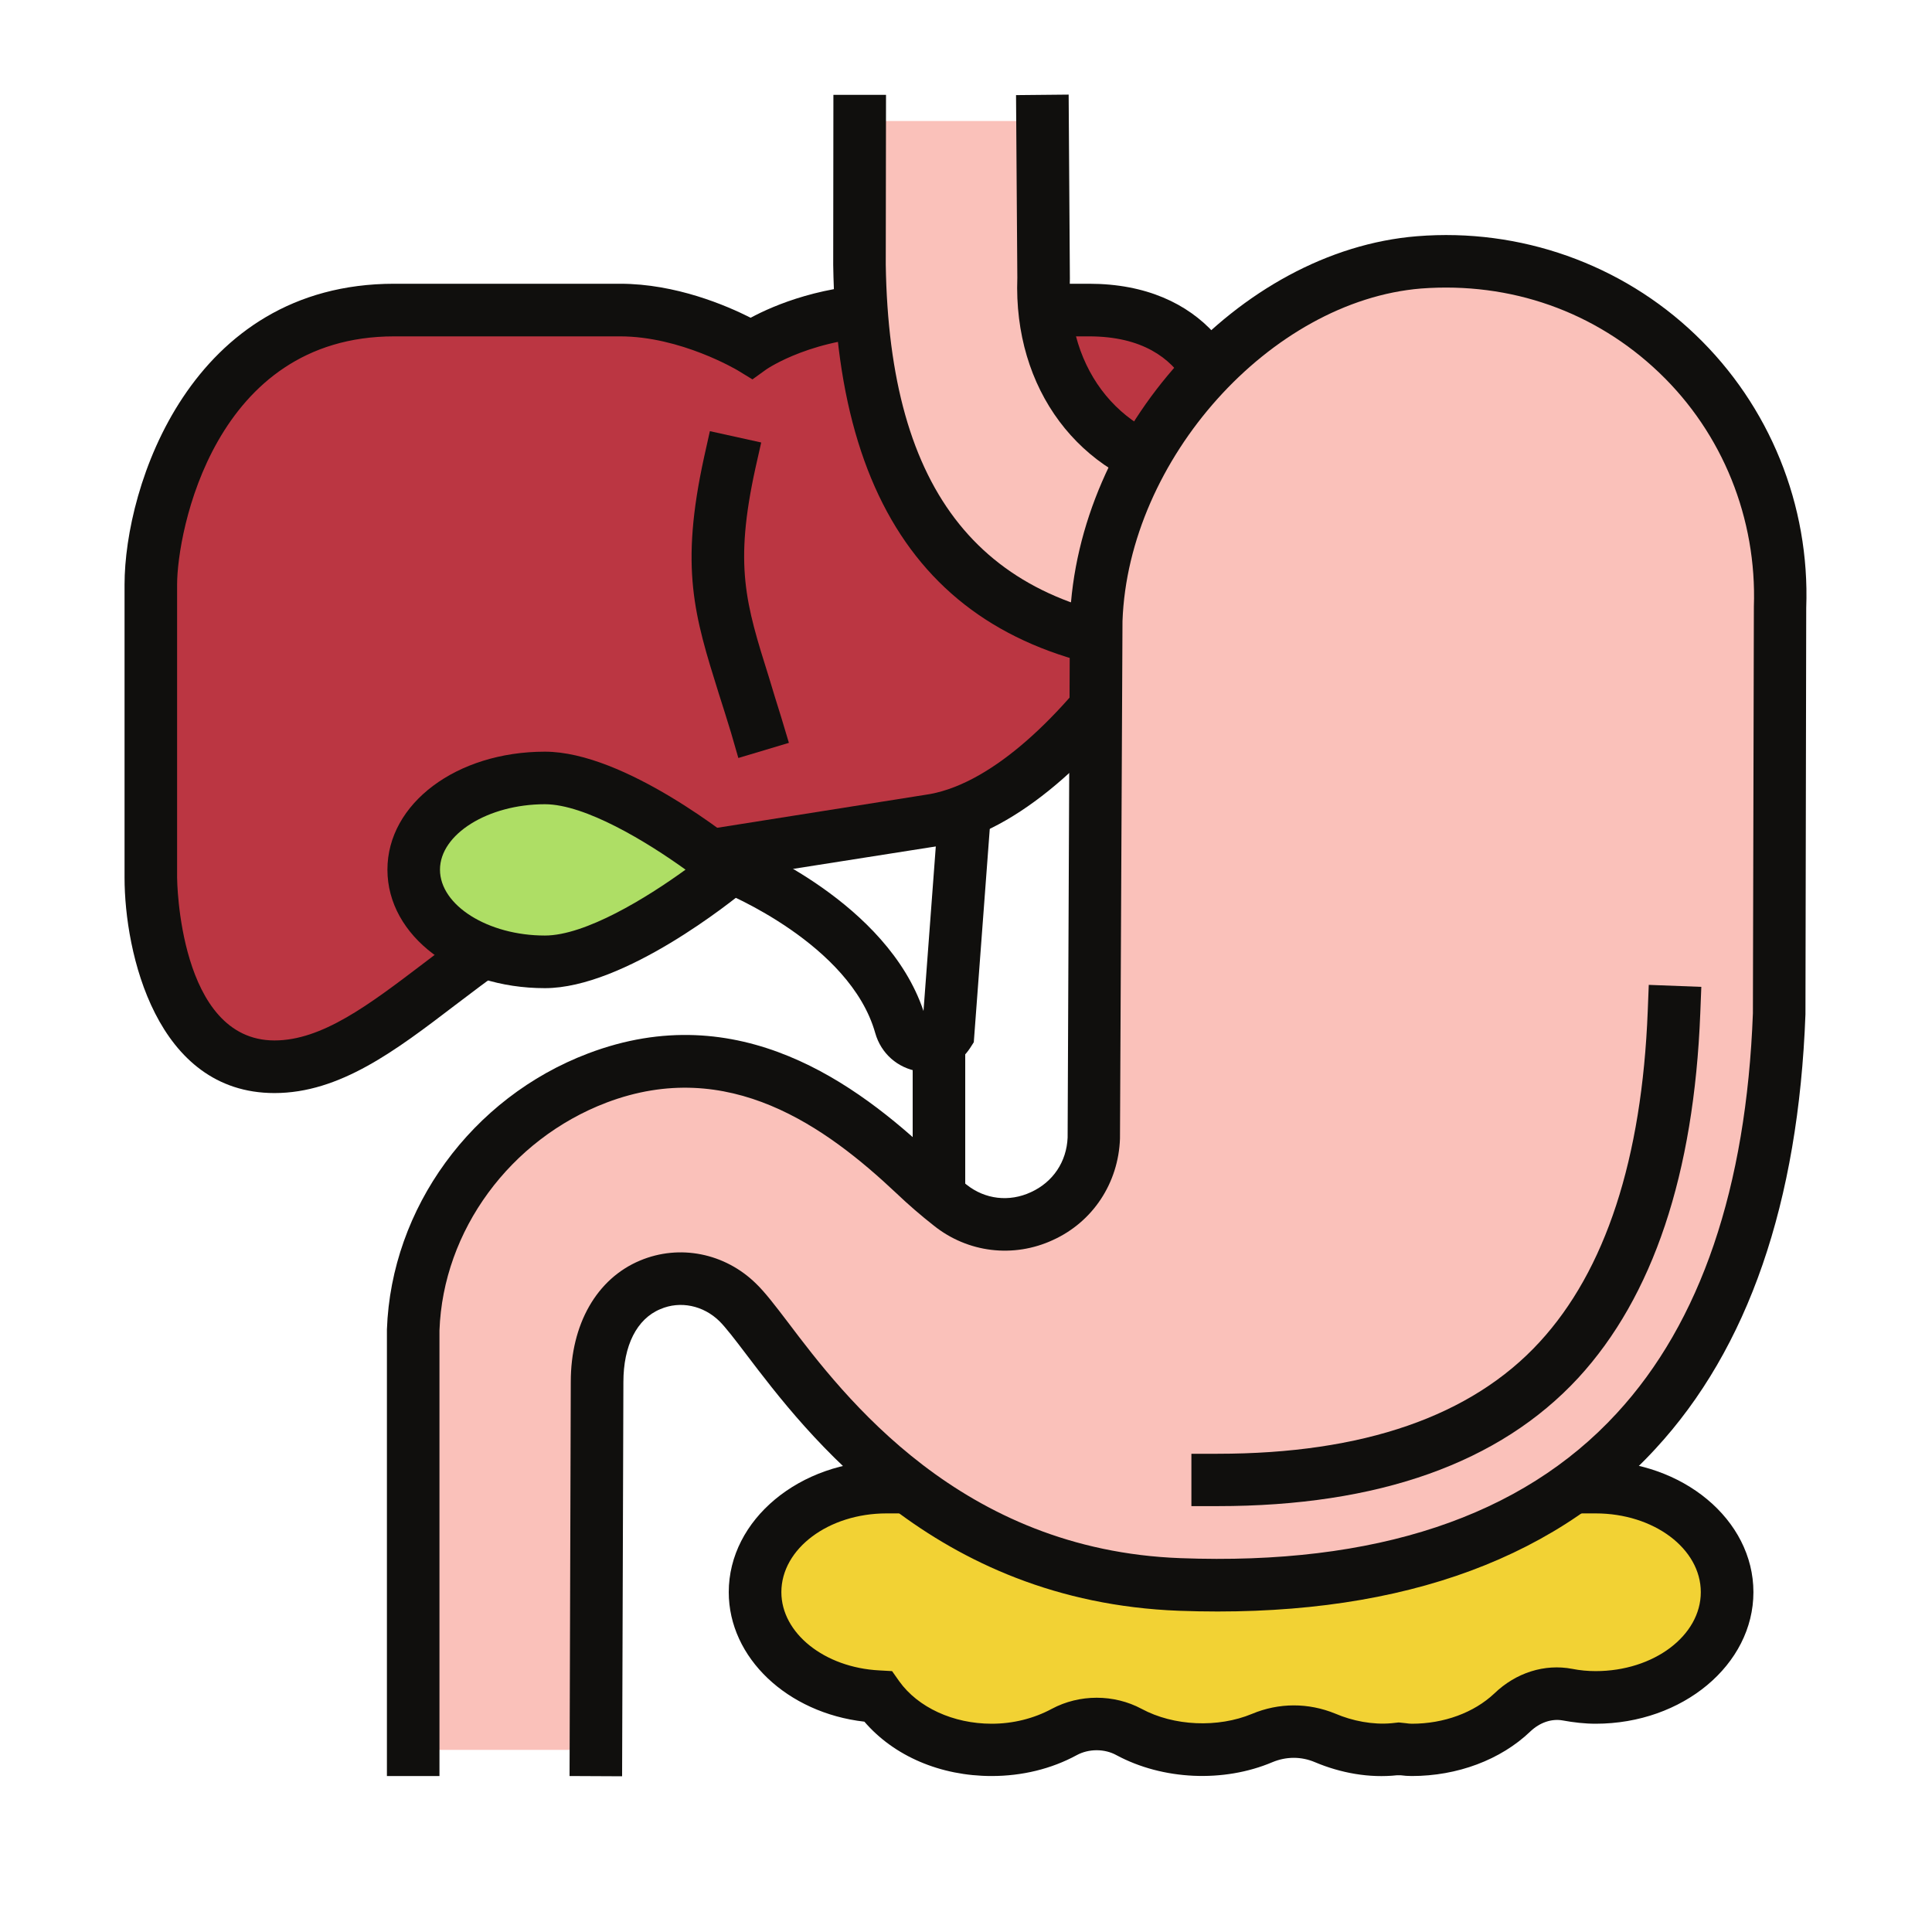 <svg xmlns="http://www.w3.org/2000/svg" xmlns:xlink="http://www.w3.org/1999/xlink" width="40" viewBox="0 0 30 30" height="40" preserveAspectRatio="xMidYMid meet"><defs><clipPath id="b76872af22"><path d="M 11 23 L 27 23 L 27 27.582 L 11 27.582 Z M 11 23 " clip-rule="nonzero"></path></clipPath><clipPath id="dc5a719083"><path d="M 11 22.461 L 27.27 22.461 L 27.27 27.582 L 11 27.582 Z M 11 22.461 " clip-rule="nonzero"></path></clipPath><clipPath id="5aeccb3814"><path d="M 1.934 4 L 20 4 L 20 17 L 1.934 17 Z M 1.934 4 " clip-rule="nonzero"></path></clipPath><clipPath id="cd62f0443f"><path d="M 13 1.453 L 19 1.453 L 19 11 L 13 11 Z M 13 1.453 " clip-rule="nonzero"></path></clipPath><clipPath id="4105b162f1"><path d="M 12 1.453 L 20 1.453 L 20 11 L 12 11 Z M 12 1.453 " clip-rule="nonzero"></path></clipPath><clipPath id="18f5e294d8"><path d="M 6 4 L 28 4 L 28 27.582 L 6 27.582 Z M 6 4 " clip-rule="nonzero"></path></clipPath><clipPath id="de0f230707"><path d="M 6 3.641 L 28.051 3.641 L 28.051 27.582 L 6 27.582 Z M 6 3.641 " clip-rule="nonzero"></path></clipPath></defs><path fill="#100f0d" d="M 14.719 16.047 L 14.727 16.047 Z M 14.387 16.645 C 14.348 16.645 14.305 16.641 14.266 16.637 C 13.938 16.586 13.68 16.359 13.59 16.039 C 13.199 14.656 11.254 13.863 11.234 13.855 L 10.855 13.703 L 11.16 12.945 L 11.539 13.098 C 11.633 13.137 13.773 14.012 14.34 15.699 L 14.613 12.047 L 15.426 12.109 L 15.121 16.184 L 15.066 16.27 C 14.914 16.504 14.66 16.645 14.387 16.645 " fill-opacity="1" fill-rule="nonzero"></path><g clip-path="url(#b76872af22)"><path fill="#f2d234" d="M 24.777 23.09 C 23.926 23.09 14.523 23.09 13.766 23.09 C 12.641 23.09 11.727 23.824 11.727 24.723 C 11.727 25.59 12.57 26.289 13.633 26.344 C 13.984 26.836 14.637 27.172 15.398 27.172 C 15.816 27.172 16.203 27.07 16.527 26.895 C 16.836 26.727 17.223 26.727 17.531 26.895 C 17.855 27.07 18.242 27.172 18.66 27.172 C 19 27.172 19.32 27.105 19.598 26.988 C 19.914 26.855 20.262 26.855 20.578 26.988 C 20.855 27.105 21.176 27.172 21.516 27.172 C 21.586 27.172 21.652 27.16 21.719 27.156 C 21.789 27.16 21.855 27.172 21.922 27.172 C 22.551 27.172 23.109 26.945 23.484 26.59 C 23.715 26.371 24.027 26.254 24.34 26.316 C 24.48 26.34 24.629 26.355 24.777 26.355 C 25.906 26.355 26.82 25.625 26.82 24.723 C 26.82 23.824 25.906 23.09 24.777 23.09 " fill-opacity="1" fill-rule="nonzero"></path></g><g clip-path="url(#dc5a719083)"><path fill="#100f0d" d="M 21.719 26.746 L 21.832 26.758 C 21.863 26.762 21.891 26.766 21.922 26.766 C 22.422 26.766 22.887 26.594 23.203 26.297 C 23.539 25.973 23.984 25.832 24.414 25.914 C 24.535 25.938 24.656 25.949 24.777 25.949 C 25.68 25.949 26.41 25.398 26.41 24.723 C 26.41 24.047 25.68 23.5 24.777 23.5 L 13.766 23.5 C 12.867 23.5 12.133 24.047 12.133 24.723 C 12.133 25.359 12.801 25.895 13.656 25.938 L 13.852 25.949 L 13.965 26.109 C 14.254 26.512 14.801 26.766 15.398 26.766 C 15.734 26.766 16.055 26.684 16.332 26.535 C 16.762 26.305 17.297 26.305 17.727 26.535 C 18.227 26.805 18.914 26.832 19.441 26.613 C 19.859 26.438 20.316 26.438 20.734 26.609 C 21 26.723 21.316 26.785 21.609 26.758 Z M 21.922 27.578 C 21.863 27.578 21.805 27.574 21.746 27.566 L 21.695 27.566 C 21.262 27.613 20.816 27.531 20.418 27.363 C 20.207 27.273 19.973 27.273 19.758 27.363 C 19 27.684 18.055 27.641 17.336 27.254 C 17.152 27.152 16.906 27.152 16.719 27.254 C 16.324 27.469 15.867 27.578 15.398 27.578 C 14.605 27.578 13.883 27.27 13.422 26.734 C 12.227 26.598 11.316 25.742 11.316 24.723 C 11.316 23.598 12.418 22.684 13.766 22.684 L 24.777 22.684 C 26.129 22.684 27.227 23.598 27.227 24.723 C 27.227 25.848 26.129 26.766 24.777 26.766 C 24.609 26.766 24.434 26.746 24.266 26.715 C 24.094 26.684 23.91 26.746 23.762 26.887 C 23.301 27.328 22.629 27.578 21.922 27.578 " fill-opacity="1" fill-rule="nonzero"></path></g><path fill="#bb3642" d="M 6.121 4.812 C 3.152 4.812 2.344 7.906 2.344 9.078 L 2.344 13.629 C 2.344 13.629 2.344 16.566 4.262 16.566 C 6.184 16.566 7.648 13.711 10.91 13.301 L 14.422 12.746 C 16.641 12.453 19.07 8.34 19.07 6.871 C 19.07 5.961 18.527 4.812 16.91 4.812 L 13.867 4.812 C 12.496 4.812 11.664 5.402 11.664 5.402 C 11.664 5.402 10.707 4.812 9.629 4.812 C 8.645 4.812 7.199 4.812 6.121 4.812 " fill-opacity="1" fill-rule="nonzero"></path><g clip-path="url(#5aeccb3814)"><path fill="#100f0d" d="M 6.121 5.223 C 3.324 5.223 2.75 8.262 2.75 9.078 L 2.75 13.629 C 2.75 13.652 2.773 16.156 4.262 16.156 C 5 16.156 5.727 15.605 6.574 14.961 C 7.645 14.145 8.977 13.133 10.859 12.898 L 14.355 12.344 C 16.324 12.082 18.66 8.254 18.66 6.871 C 18.66 6.594 18.574 5.223 16.91 5.223 L 13.867 5.223 C 12.641 5.223 11.91 5.73 11.902 5.734 L 11.684 5.891 L 11.453 5.75 C 11.445 5.746 10.57 5.223 9.629 5.223 Z M 4.262 16.973 C 2.422 16.973 1.934 14.785 1.934 13.629 L 1.934 9.078 C 1.934 7.551 2.957 4.406 6.121 4.406 L 9.629 4.406 C 10.496 4.406 11.285 4.746 11.656 4.934 C 12.02 4.738 12.797 4.406 13.867 4.406 L 16.91 4.406 C 18.684 4.406 19.477 5.645 19.477 6.871 C 19.477 8.59 16.914 12.828 14.477 13.152 L 10.973 13.703 C 9.297 13.914 8.109 14.816 7.066 15.609 C 6.145 16.312 5.277 16.973 4.262 16.973 " fill-opacity="1" fill-rule="nonzero"></path></g><path fill="#f03b4e" d="M 11.332 7.184 C 10.918 9.066 11.258 9.641 11.742 11.262 L 11.332 7.184 " fill-opacity="1" fill-rule="nonzero"></path><path fill="#100f0d" d="M 11.465 11.77 L 11.352 11.379 C 11.285 11.156 11.219 10.953 11.16 10.766 C 10.781 9.555 10.555 8.824 10.934 7.094 L 11.023 6.695 L 11.82 6.871 L 11.73 7.27 C 11.398 8.785 11.578 9.367 11.941 10.52 C 12 10.715 12.062 10.922 12.133 11.145 L 12.25 11.535 L 11.465 11.77 " fill-opacity="1" fill-rule="nonzero"></path><g clip-path="url(#cd62f0443f)"><path fill="#fac1ba" d="M 13.348 1.879 L 13.348 4.109 C 13.395 7.301 14.512 9.973 18.645 10.125 L 18.746 7.367 C 17.207 7.219 16.145 6.004 16.203 4.328 L 16.188 1.879 L 13.348 1.879 " fill-opacity="1" fill-rule="nonzero"></path></g><g clip-path="url(#4105b162f1)"><path fill="#100f0d" d="M 19.035 10.547 L 18.629 10.531 C 14.863 10.395 13 8.293 12.938 4.113 L 12.941 1.473 L 13.758 1.473 L 13.754 4.109 C 13.809 7.656 15.238 9.441 18.254 9.691 L 18.324 7.715 C 16.758 7.395 15.734 6.043 15.797 4.312 L 15.777 1.477 L 16.594 1.469 L 16.613 4.324 C 16.559 5.781 17.434 6.832 18.785 6.961 L 19.168 7 L 19.035 10.547 " fill-opacity="1" fill-rule="nonzero"></path></g><g clip-path="url(#18f5e294d8)"><path fill="#fac1ba" d="M 9.254 27.172 L 9.27 21.461 C 9.27 19.828 10.707 19.488 11.461 20.227 C 12.137 20.887 13.973 24.441 18.32 24.602 C 25 24.848 27.434 20.961 27.625 15.75 L 27.641 9.422 C 27.754 6.359 25.184 3.824 22.035 4.078 C 19.387 4.289 17.117 7.012 17.02 9.629 L 16.984 17.68 C 16.941 18.805 15.637 19.414 14.754 18.715 C 14.547 18.551 14.359 18.387 14.203 18.238 C 13.016 17.121 11.355 15.949 9.273 16.738 C 7.645 17.359 6.48 18.902 6.414 20.645 L 6.414 27.172 L 9.254 27.172 " fill-opacity="1" fill-rule="nonzero"></path></g><g clip-path="url(#de0f230707)"><path fill="#100f0d" d="M 9.66 27.582 L 8.844 27.578 L 8.863 21.457 C 8.863 20.562 9.266 19.855 9.938 19.574 C 10.551 19.316 11.258 19.457 11.742 19.934 C 11.879 20.066 12.035 20.27 12.234 20.531 C 13.102 21.68 14.918 24.07 18.332 24.195 C 21.355 24.309 23.629 23.551 25.105 21.945 C 26.406 20.535 27.117 18.445 27.219 15.734 L 27.234 9.422 C 27.281 8.051 26.75 6.73 25.766 5.789 C 24.77 4.836 23.457 4.375 22.066 4.48 C 19.73 4.672 17.52 7.133 17.43 9.645 L 17.391 17.68 C 17.367 18.371 16.969 18.973 16.352 19.254 C 15.738 19.539 15.027 19.453 14.5 19.031 C 14.301 18.875 14.102 18.703 13.926 18.535 C 12.824 17.496 11.316 16.402 9.418 17.121 C 7.922 17.691 6.879 19.109 6.824 20.66 L 6.824 27.578 L 6.008 27.578 L 6.008 20.645 C 6.074 18.758 7.328 17.043 9.129 16.359 C 11.477 15.465 13.309 16.836 14.484 17.941 C 14.645 18.094 14.824 18.25 15.008 18.395 C 15.297 18.625 15.672 18.668 16.008 18.512 C 16.352 18.355 16.562 18.039 16.578 17.664 L 16.613 9.629 C 16.723 6.668 19.238 3.891 22.004 3.668 C 23.602 3.539 25.18 4.098 26.328 5.199 C 27.48 6.301 28.105 7.844 28.047 9.438 L 28.035 15.75 C 27.926 18.676 27.145 20.941 25.703 22.5 C 24.059 24.285 21.566 25.133 18.305 25.012 C 14.5 24.867 12.531 22.273 11.582 21.023 C 11.414 20.801 11.266 20.609 11.172 20.516 C 10.922 20.27 10.562 20.195 10.254 20.328 C 9.887 20.48 9.68 20.895 9.68 21.461 L 9.66 27.582 " fill-opacity="1" fill-rule="nonzero"></path></g><path fill="#100f0d" d="M 18.906 23.387 L 18.5 23.387 L 18.5 22.574 L 18.906 22.574 C 21.164 22.574 22.848 21.992 23.906 20.84 C 24.93 19.727 25.496 17.996 25.586 15.699 L 25.602 15.293 L 26.418 15.324 L 26.402 15.73 C 26.305 18.23 25.668 20.133 24.508 21.395 C 23.285 22.719 21.402 23.387 18.906 23.387 " fill-opacity="1" fill-rule="nonzero"></path><path fill="#aede65" d="M 11.316 13.504 C 11.316 13.504 9.59 14.934 8.461 14.934 C 7.336 14.934 6.422 14.293 6.422 13.504 C 6.422 12.719 7.336 12.078 8.461 12.078 C 9.59 12.078 11.316 13.504 11.316 13.504 " fill-opacity="1" fill-rule="nonzero"></path><path fill="#100f0d" d="M 8.461 12.488 C 7.578 12.488 6.832 12.953 6.832 13.504 C 6.832 14.059 7.578 14.527 8.461 14.527 C 9.09 14.527 10.043 13.941 10.645 13.504 C 10.043 13.07 9.086 12.488 8.461 12.488 Z M 8.461 15.344 C 7.09 15.344 6.016 14.535 6.016 13.504 C 6.016 12.477 7.09 11.672 8.461 11.672 C 9.699 11.672 11.387 13.035 11.578 13.191 C 11.672 13.27 11.727 13.383 11.727 13.504 C 11.727 13.629 11.672 13.742 11.578 13.82 C 11.387 13.977 9.699 15.344 8.461 15.344 " fill-opacity="1" fill-rule="nonzero"></path><path fill="#100f0d" d="M 14.988 18.605 L 14.172 18.605 L 14.172 15.75 L 14.988 15.75 L 14.988 18.605 " fill-opacity="1" fill-rule="nonzero"></path></svg>